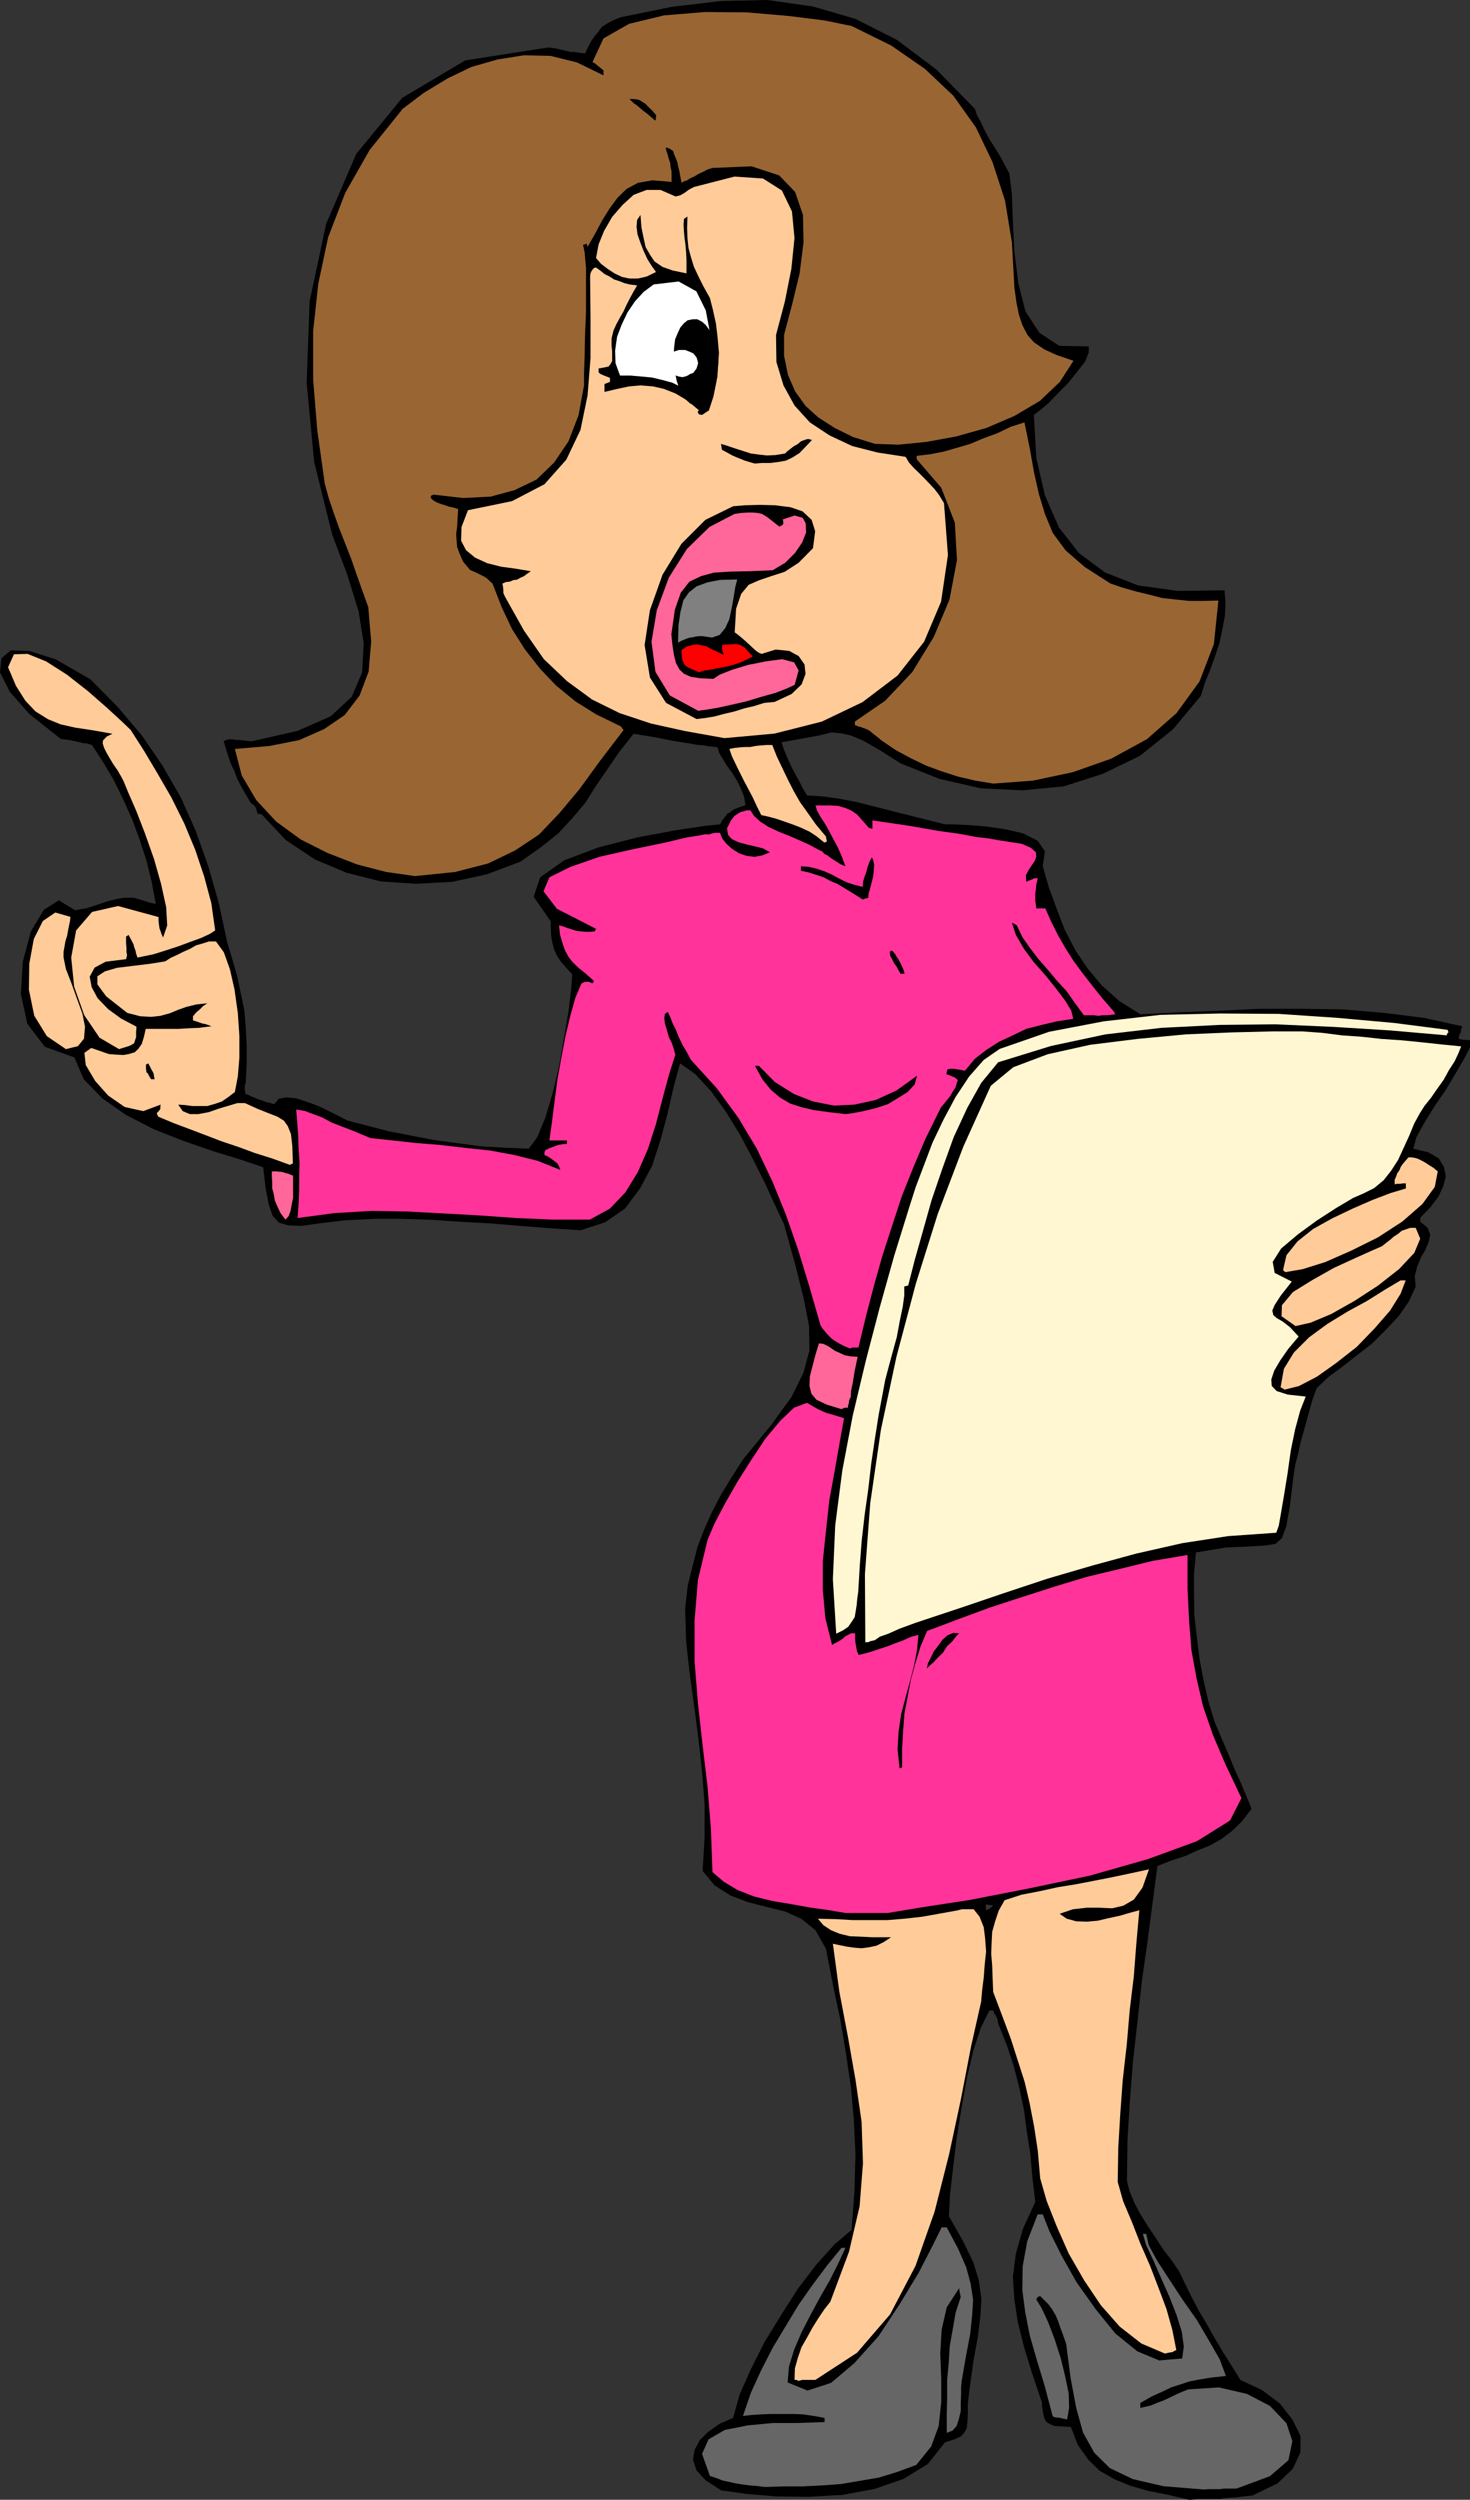 <svg xmlns="http://www.w3.org/2000/svg" version="1.2" width="74.73mm" height="480" viewBox="0 0 7473 12700" preserveAspectRatio="xMidYMid" fill-rule="evenodd" stroke-width="28.222" stroke-linejoin="round" xml:space="preserve"><rect x="0" y="0" width="7473" height="12700" fill="#333333" stroke="none"/><defs class="ClipPathGroup"><clipPath id="a" clipPathUnits="userSpaceOnUse"><path d="M0 0h7473v12700H0z"/></clipPath></defs><g class="SlideGroup"><g class="Slide" clip-path="url(#a)"><g class="Page"><g class="com.sun.star.drawing.PolyPolygonShape"><path class="BoundingBox" fill="none" d="M0 0h7475v12702H0z"/><path d="m6049 12701-109-26-102-20-91-26-81-33-75-43-58-56-54-76-35-91-49-3-35-2-25-11-16-10-10-18-5-20-5-30-3-33-50-148-41-134-31-125-17-111-8-117 15-117 36-127 63-137-15-127-10-117-18-114-15-112-23-109-28-110-35-106-44-110-5-25-7-15-10-15-3-13h-20l-43 86-39 117-33 142-28 155-25 158-18 150-15 132-5 106 74 130 50 104 28 91 13 92-5 89-13 106-23 127-22 160-6 56v51l-2 38-3 31-12 23-18 20-33 15-48 15-87 110-124 76-147 51-163 30-173 10-165-2-152-13-127-18-79-51-46-50-18-54 8-50 26-49 43-43 58-41 69-30 33-119 58-130 69-137 86-140 86-134 92-120 91-101 87-74 15-198 5-186-8-172-15-168-25-170-28-170-38-178-36-186-53-94-71-58-84-38-94-23-97-25-86-33-81-51-61-74 10-170v-170l-13-165-18-165-22-168-23-165-18-165-5-163 13-117 25-101 25-97 33-86 38-86 46-89 54-89 60-94 143-175 104-143 61-124 30-112-2-124-26-135-43-173-58-209-48-102-51-111-61-122-64-120-73-119-74-102-79-86-79-56-33 122-30 132-36 135-43 132-61 114-76 102-102 71-124 40-157-10-150-12-155-13-148-8-152-10-145-5h-147l-148 8-125 15-94 13-66-3-46-13-33-35-20-59-15-78-13-110-119-40-140-43-147-51-150-59-142-73-120-84-94-97-48-111-150-54-89-117-33-152 10-163 41-154 66-110 76-48 84 51 23-5 30-5 33-10 39-13 38-13 40-10 43-8h51l28 8 26 8 15 5 15 5 13 2 15 3-20-107-26-109-35-107-38-104-49-109-48-97-56-94-53-81-10-2-8-3-15-3h-10l-18-5-23-5-33-7-41-5-160-127-99-112-50-99 7-71 48-41 94 3 135 43 175 101 137 138 125 147 104 152 94 163 76 170 64 180 53 186 43 200 26 87 25 86 18 86 18 87 7 84 5 94v91l-5 102-5 10v23l5 23 13 2 15 8 18 7 18 8 17 5 21 8 20 5 23 7 23-28 40-7 49 5 61 20 56 21 55 27 46 23 41 21 105 28 109 28 114 22 120 23 114 15 120 16 119 7 122 5 43-58 41-99 38-127 33-140 25-145 23-134 13-112 5-71-33-36-26-30-20-31-13-30-10-36-5-33-2-35v-38l-87-125 33-99 122-86 175-66 199-51 193-36 147-22 79-8 10-20 15-18 10-15 15-8 16-13 17-7 21-8 25-8-7-43-16-40-20-41-23-38-28-38-20-33-20-33-8-28-20-3-21-2-28-5-35-3-56-10-66-10-89-18-112-18-73 92-61 89-59 86-53 84-64 76-73 79-89 71-104 73-171 64-175 38-183 10-180-12-174-44-162-68-148-99-119-127-10-5h-13l-5-16-2-10-6-10-2-5-13-10-7-5-26-43-23-41-20-38-15-41-18-38-13-38-12-38-11-36 13-7 15-3h16l17 3h16l20 2 23 3 23 2 233-53 168-74 107-99 53-124 8-148-26-162-58-188-76-201-92-371-38-401 15-414 84-394 153-355 234-285 320-190 422-66 38 5 30 7 26 6 20 5h15l18 2 15 3 26 2 15-33 18-33 18-25 17-20 16-23 28-18 28-15 38-16 261-53 252-30 236-5 231 33 216 63 211 107 200 150 196 200 10 31 21 38 20 43 25 46 28 43 26 43 22 41 23 43 13 104 5 142 8 153 20 160 36 142 71 109 101 66 150 3v30l-18 46-40 51-46 58-53 53-49 51-43 36-30 23 12 218 44 191 71 162 101 130 133 99 168 66 201 28 239-3 5 61-3 69-13 68-15 71-23 69-25 69-26 63-20 66-142 170-168 135-188 91-199 64-211 20-210-10-211-48-198-79-112-71-81-46-61-25-46-10-51-5-61 15-81 15-112 20 10 31 13 33 15 33 15 33 16 30 20 36 18 36 23 38 81 5 84 12 84 16 91 23 86 22 92 23 91 23 92 23h38l73 3 92 7 104 15 91 21 74 38 36 53-11 76 31 107 41 112 40 104 54 104 61 91 73 87 88 79 109 68 190-10 206-8 208-10h214l210 3 211 18 201 25 196 43-6 15-2 16-8 15-2 18 12 2 13 3h10l23 2v33l-28 56-43 74-51 86-58 84-53 86-41 74-15 58 76 18 53 31 26 43 10 48-13 51-25 53-41 54-51 53v20l38 31 13 35-8 36-17 41-23 39-18 45-13 49 5 53-35 76-51 74-64 68-71 71-76 59-74 58-73 54-59 56-20 53-15 53-15 54-16 58-15 53-13 59-15 58-10 64-18 150-18 101-22 59-33 30-56 8-82 5-114 5-152 25-10 107v109l2 107 13 112 13 106 20 107 25 109 33 107 41 96 35 82 28 68 26 56 18 43 15 36 13 30 10 28-49 64-50 48-54 41-58 33-64 25-61 28-71 23-71 28-25 190-26 198-28 196-22 203-23 201-16 203-12 203-3 206 13 51 25 61 31 58 40 64 39 58 40 61 41 53 35 51 31 64 35 71 36 68 41 69 40 71 41 69 43 68 46 74 109 51 91 68 64 82 41 83v84l-39 84-78 74-127 61-46 5-41 5-40 2-38 5h-117l-36 6Zm0 0ZM5012 9706l8-5 10-3 7-7 13-11-15-2h-10l-11-3h-2v31Z"/></g><g class="com.sun.star.drawing.PolyPolygonShape"><path class="BoundingBox" fill="none" d="M5197 11250h1375v1399H5197z"/><path fill="#666" d="m6122 12648-208-17-155-36-117-56-79-78-57-102-35-126-28-149-23-176-15-43-13-35-13-38-12-28-18-31-18-25-23-23-20-20-13 5-7 12 28 46 33 71 33 87 30 93 23 94 18 87 2 73-10 59-23-5-12-3-13-2h-8l-12-3-6-5-40-152-41-135-35-122-23-117-15-114 2-120 23-127 53-137h26l35 88 61 122 76 135 98 138 99 122 112 91 111 46 117-10 8-61-10-74-28-89-36-91-43-97-38-87-36-76-17-58h17l13 58 43 79 59 91 71 108 71 101 63 107 54 94 31 84-74 8-61 10-51 10-46 15-46 15-48 23-51 23-58 33v25l23-5 30-7 31-13 35-13 36-17 33-16 28-12 28-11 155-10 143 33 117 61 84 88 30 91-20 97-94 81-170 63h-65l-18 3h-63l-18 2Z"/></g><g class="com.sun.star.drawing.PolyPolygonShape"><path class="BoundingBox" fill="none" d="M3569 11316h1379v1320H3569z"/><path fill="#666" d="m3889 12635-41-5-38-3-36-5-33-5-35-8-33-7-33-13-31-10-40-112 33-74 83-48 117-23 126-12h122l91-3 51-2v-21l-56-10-53-8-54-2h-109l-49 2-48 3-46 5 40-117 51-112 60-117 66-110 66-109 71-101 74-99 73-89h20l-35 76-43 86-51 89-48 89-46 89-38 89-26 85-7 81 101 41 120-39 119-101 122-136 107-162 97-160 71-138 46-93h26l58 109 41 94 22 81 13 84-5 81-10 94-20 104-23 133-3 31v38l-2 43v43l-10 41-11 33-20 23-30 12v-91l2-89v-89l8-86 5-85 15-84 15-86 26-81-5-21-3-23-63 97-26 114-7 120 5 130v119l-13 120-38 104-76 94-98 36-91 28-99 17-94 16-97 7-96 5h-97l-97 3Z"/></g><g class="com.sun.star.drawing.PolyPolygonShape"><path class="BoundingBox" fill="none" d="M4039 9700h975v2397h-975z"/><path fill="#FC9" d="m4059 12096-10-5h-10l2-59 15-53 18-53 28-49 28-51 30-48 31-46 30-38 95-254 54-231 17-218-7-212-31-213-38-216-44-231-33-244 33 7 39 8 36 5 38 3 38-5 38-8 36-18 38-25h-99l-59-3-51-2-54-13-43-18-38-25-28-33 89 2 87 5h178l84-7 91-10 90-16 94-17 18-5h61l30 38 21 53 7 56 5 68-7 66-5 66-8 64-5 58-51 226-51 265-61 285-74 292-97 275-129 246-168 195-212 138h-66l-20 5Z"/></g><g class="com.sun.star.drawing.PolyPolygonShape"><path class="BoundingBox" fill="none" d="M5039 9497h942v2461h-942z"/><path fill="#FC9" d="m5922 11957-120-51-110-86-96-109-84-125-79-137-61-138-51-129-33-115-12-139-19-125-23-119-25-107-36-112-35-109-44-117-45-119-3-72-2-61-5-61 2-54 3-58 15-53 18-54 30-53 86-28 93-18 91-20 92-15 94-18 91-18 95-20 92-20-33 93-44 61-54 31-56 13-66-3h-63l-71 8-67 23 36 25 48 13 54 2 56-5 55-13 56-12 55-16 45-12-15 167-13 168-21 174-15 175-20 175-13 176-10 170-3 175 28 99 44 104 43 110 49 112 43 112 41 109 30 107 20 101-12 6-8 5-15 2-23 5Z"/></g><g class="com.sun.star.drawing.PolyPolygonShape"><path class="BoundingBox" fill="none" d="M3531 7126h2781v2594H3531z"/><path fill="#F39" d="m4299 9719-88-15-94-13-94-17-96-16-94-23-84-33-71-43-56-48-8-221-17-213-26-217-23-208-17-211v-209l17-205 49-204 35-82 53-101 64-112 71-112 71-107 76-91 69-66 66-25 18 10 20 12 20 11 26 12 20 8 27 7 25 8 33 10-23 127-25 142-27 148-17 156-16 152v150l13 142 34 135 13-8 15-7 13-8 12-8 13-12 15-8 16-8h20v28l2 21 3 15 2 13 3 15 8 18 33-8 35-10 38-13 41-13 38-15 41-15 40-18 38-10-7 76-15 79-21 81-23 84-22 84-13 89-5 89 10 96 5-2 8-3v-94l5-89 7-91 16-84 17-89 23-84 26-84 33-78 162-61 160-59 163-53 165-53 162-49 167-40 167-41 178-30v172l8 163 12 150 26 142 33 142 50 145 64 150 81 171-58 114-168 105-249 91-295 84-315 66-298 58-248 38-168 28h-213Z"/></g><g class="com.sun.star.drawing.PolyPolygonShape"><path class="BoundingBox" fill="none" d="M4712 8295h166v183h-166z"/><path d="m4712 8477 5-26 15-30 15-31 24-31 20-28 26-23 29-12 30 2-15 15-20 26-27 25-20 32-26 25-23 25-21 18-12 13Z"/></g><g class="com.sun.star.drawing.PolyPolygonShape"><path class="BoundingBox" fill="none" d="M4397 5240h3032v3106H4397z"/><path fill="#FFF7D1" d="m4399 8345-2-348 27-360 54-372 79-371 99-373 111-353 130-342 140-310 114-94 175-66 216-48 241-30 245-23 234-10 203-5h155l99 7 102 13 99 7 101 11 102 7 102 10 101 11 102 10-13 33-20 43-28 43-28 51-33 46-31 45-33 41-23 36-30 55-25 61-28 61-28 61-36 56-38 48-48 40-54 27-53 23-86 51-99 64-97 71-84 71-43 68 10 56 87 44-56 71-31 48-12 28 5 23 17 15 31 18 36 28 45 48-53 63-41 59-30 51-15 45 2 33 25 26 56 18 92 10-28 71-26 96-22 107-16 114-17 105-16 94-12 69-13 36-244 17-234 36-234 53-224 61-226 66-223 74-224 76-223 74-82 30-58 26-43 15-26 18-23 5-10 5h-10l-5 2Z"/></g><g class="com.sun.star.drawing.PolyPolygonShape"><path class="BoundingBox" fill="none" d="M4234 5148h3132v3153H4234z"/><path fill="#FFF7D1" d="m4251 8300-17-277 12-274 36-278 53-279 66-277 71-272 74-264 79-254 30-94 41-108 45-119 56-117 61-114 69-104 74-84 81-56 251-87 277-53 288-33 305-7 297 2 297 20 290 26 272 35 2 5 3 8-5 3-5 12-287-25-290-18-292-13-287 3-295 15-283 33-277 59-269 83-86 105-71 127-69 149-58 161-54 158-45 160-41 145-33 129-13 3-7 2v46l-8 58-15 72-15 81-21 76-20 74-18 68-10 54-23 122-20 127-18 122-15 130-18 127-15 130-10 129-8 135-5 35-3 33-5 31-5 30-15 23-18 26-25 17-36 18Z"/></g><g class="com.sun.star.drawing.PolyPolygonShape"><path class="BoundingBox" fill="none" d="M4115 6825h246v335h-246z"/><path fill="#F69" d="m4278 7159-76-23-52-25-25-30-10-40 2-48 13-51 15-57 18-60 21 2 18 8 20 12 23 16 23 10 25 12 32 6 35 2-15 72-10 61-8 38-2 32-8 18-2 15-3 10-2 13h-17l-15 7Z"/></g><g class="com.sun.star.drawing.PolyPolygonShape"><path class="BoundingBox" fill="none" d="M6510 6505h637v556h-637z"/><path fill="#FC9" d="m6530 7060-10-7-10-5 17-94 51-83 76-76 94-69 103-63 99-54 94-59 76-45h26l-26 68-53 85-79 91-91 94-106 83-96 68-92 48-73 18Z"/></g><g class="com.sun.star.drawing.PolyPolygonShape"><path class="BoundingBox" fill="none" d="M1506 4092h4165v2760H1506z"/><path fill="#F39" d="m4321 6851-31-13-23-12-22-13-18-13-18-18-13-15-15-18-10-17-58-201-56-183-61-175-69-170-79-166-94-157-109-150-133-146-20-38-21-35-20-41-15-38-18-36-10-28-10-20-3-7-15 10-3 23 3 25 10 33 10 36 16 33 10 30 7 28-33 104-33 123-33 127-40 124-51 117-64 104-78 82-102 56h-193l-185-8-183-13-181-10-185-10-183-3-188 11-188 25 5-74 3-68v-69l2-71-5-69-2-68-5-66-5-66 43 7 43 16 46 17 48 26 46 18 53 20 48 20 51 21 112 12 119 13 125 10 127 15 124 13 124 23 120 30 114 46-7-18-8-15-13-10-10-8-25-17-18-8v-15l5-10 23-11 28-10 12-5 13-2 18-3h15v-18h-89l13-94 13-104 15-112 20-112 21-110 25-104 25-89 31-73 18-8h20l18 8 5-8 2-5-43-38-35-28-31-30-20-26-18-33-13-38-12-41-5-48 20 5 20 8 23 7 25 8 23 3 23 2h23l25-2 3-8 3-5-199-102-68-89 30-71 107-53 147-51 168-38 160-33 119-28 33-5 31-5 23-5h24l15-5 15-3h25l11 28 22 28 28 25 36 23 38 13 41 5 38-7 40-16-35-20-41-10-43-10-41-11-35-17-18-21-5-33 20-40 18-23 20-13 11-7 15-3 15-5h20l18 28 33 30 41 26 53 25 51 20 53 23 51 23 48 26 16 7 12 13 16 8 15 12 15 10 18 11 18 12 25 10-18-48-20-46-23-43-20-38-23-41-23-35-18-33-7-25h78l36 2 35 10 31 13 30 20 28 31 33 38 8 2 10 3v-43l191 28 142 25 109 15 84 16 61 7 56 10 53 8 64 10 45 20 26 23 2 21-7 22-18 26-15 23-13 25 2 33 16-7 15-6 10-5h18l-8 31-2 25-3 18v43l3 15 2 21h46l30 68 36 71 38 66 41 64 45 61 49 63 51 64 60 69v2l6 10-23 3-23 2h-20l-21 3-20-3h-53l-46-63-43-61-49-53-45-54-49-56-43-56-38-55-28-59-13-8-12-5 20 61 41 71 51 69 61 69 53 66 46 61 30 50 10 41-84 13-76 18-79 20-68 33-71 33-64 41-58 45-51 61-23-5-15-2-13-3h-25l-13 3-2 10-3 15 13 3 15 7 15 6 15 13-5 15-7 23-13 20-13 23-17 21-16 20-15 18-10 20-69 140-61 144-58 145-51 155-48 148-43 152-41 157-38 158h-30l-13 5Z"/></g><g class="com.sun.star.drawing.PolyPolygonShape"><path class="BoundingBox" fill="none" d="M6515 6237h706v501h-706z"/><path fill="#FC9" d="m6586 6737-71-50 2-56 56-67 99-61 108-61 111-51 87-39 48-21 21-17 21-16 17-15 23-15 18-15 23-8 20-7h28l23 55-30 72-77 82-107 84-120 78-119 67-105 44-76 17Z"/></g><g class="com.sun.star.drawing.PolyPolygonShape"><path class="BoundingBox" fill="none" d="M6523 5879h788v585h-788z"/><path fill="#FC9" d="m6535 6463-10-7-2-6 17-73 56-70 79-63 97-54 105-50 101-44 92-35 77-23v-26h-15l-13 2h-16l-13 3v-23l8-18 5-15 11-15 7-18 13-18 13-15 13-15h15l15 2 18 5 20 10 15 8 23 15 21 13 22 18-15 79-63 87-102 89-125 81-135 67-132 58-115 36-87 15Z"/></g><g class="com.sun.star.drawing.PolyPolygonShape"><path class="BoundingBox" fill="none" d="M1382 5951h109v247h-109z"/><path fill="#F69" d="m1451 6196-25-33-16-34-13-30-5-31-8-30v-32l-2-28v-27h20l21 2h8l15 5 19 5 25 10v113l-7 33-6 34-10 26-16 17Z"/></g><g class="com.sun.star.drawing.PolyPolygonShape"><path class="BoundingBox" fill="none" d="M429 4783h1061v1137H429z"/><path fill="#FC9" d="m1476 5919-91-33-89-28-84-31-84-28-86-33-79-30-80-30-79-33-5-11-2-7 10-10 8-11v-12l2-10-89 33-94-21-84-58-66-74-48-81-7-62 35-25 89 31 38 3 36 2 28-5 30-9 18-17 18-26 10-33 10-43h168l51-3 51-2 38-5 26-3-26-10-23-5-22-8-23-7v-21l17-20 18-15 18-18 20-13-56 6-49 12-43 15-43 18-48 13-46 5-56-3-66-17-107-84-45-61v-41l38-25 61-18 81-10 84-10 81-13 28-18 33-15 30-15 34-15 31-18 35-10 31-10h36l40 55 31 87 23 101 17 120 8 117v110l-8 96-15 79-33 25-33 23-38 13-36 10h-76l-39-5-33-2 23 33 36 15h44l53-10 51-18 51-15 43-13h38l66 30 58 23 41 16 33 20 20 28 16 40 7 61 3 89-13 5v3Z"/></g><g class="com.sun.star.drawing.PolyPolygonShape"><path class="BoundingBox" fill="none" d="M3838 5415h825v246h-825z"/><path d="m4298 5660-86-10-74-10-63-15-57-18-53-31-46-39-43-53-38-69h20l81 82 97 61 97 38 107 21 104-5 109-24 105-48 104-75-12 44-36 39-48 30-53 32-62 20-61 15-54 10-38 5Z"/></g><g class="com.sun.star.drawing.PolyPolygonShape"><path class="BoundingBox" fill="none" d="M742 5403h45v82h-45z"/><path d="m768 5483-11-18-5-11-8-7v-5l-2-13v-19l5-5 7-2 8 15 8 16 6 10 5 10 2 14 3 15h-18Z"/></g><g class="com.sun.star.drawing.PolyPolygonShape"><path class="BoundingBox" fill="none" d="M147 4635h286v696H147z"/><path fill="#FC9" d="m335 5330-97-66-64-104-27-132 2-133 23-125 46-91 63-43 77 22-2 21-5 23-5 25-5 28-8 25-5 28-5 28v28l12 59 28 72 28 78 28 77 13 66-5 61-31 38-61 15Z"/></g><g class="com.sun.star.drawing.PolyPolygonShape"><path class="BoundingBox" fill="none" d="M41 3321h1054v2010H41z"/><path fill="#FC9" d="m605 5330-99-58-78-115-51-144-15-148 25-138 81-94 132-30 206 56v22l3 23 2 13 5 13 5 15 8 18 21-61-5-92-26-119-36-127-46-130-45-116-41-94-23-56-15-28-15-26-21-30-17-28-18-31-13-26-7-23 2-15 20-20 28-13-101-18-87-13-76-17-64-26-64-40-51-54-48-76-40-94 30-66 69-2 94 38 107 68 107 84 96 84 74 68 46 44 68 106 69 116 70 121 66 133 55 132 46 137 36 134 20 140-28 18-43 20-58 21-59 22-68 22-57 18-49 10-33 7-7-20-3-15-7-19-3-13-13-25-12-23-8 5-5 3v33l2 25v21l3 16-3 12-2 8-104 13-56 30-25 46 10 53 30 56 54 56 66 48 78 41-2 28v25l-5 15-5 16-11 7-17 8-23 7-26 8Z"/></g><g class="com.sun.star.drawing.PolyPolygonShape"><path class="BoundingBox" fill="none" d="M4524 4829h77v119h-77z"/><path d="m4578 4947-10-17-10-19-13-18-9-18-10-19-2-12v-10l10-5 7 7 9 10 8 14 10 15 7 13 9 18 8 18 7 23h-21Z"/></g><g class="com.sun.star.drawing.PolyPolygonShape"><path class="BoundingBox" fill="none" d="M4072 4355h374v216h-374z"/><path d="m4386 4570-49-31-41-25-38-23-36-15-35-19-39-13-38-12-38-8v-23l40 3 41 10 39 13 38 17 33 18 38 19 38 13 47 12 2-28 6-21 7-18 5-15 3-15 5-13 7-20 11-20 7 12 5 26-2 28-3 30-7 29-8 30-8 28-2 23-15 3-13 5Z"/></g><g class="com.sun.star.drawing.PolyPolygonShape"><path class="BoundingBox" fill="none" d="M1194 61h4264v4391H1194z"/><path fill="#963" d="m2110 4451-147-21-147-38-150-58-137-69-125-91-101-109-74-125-35-135 175-15 152-30 127-56 104-71 76-99 46-122 13-153-15-175-31-86-28-79-28-81-30-76-31-79-28-79-25-74-20-73-38-271-21-256v-249l26-239 50-236 87-226 124-218 168-209 107-81 122-74 121-58 133-38 132-21 137 3 134 33 135 66v-25l-15-13-13-10-15-13-13-7 56-120 130-74 178-43 209-17 213 2 211 18 183 23 137 28 201 99 172 119 145 137 114 160 84 175 64 196 35 213 13 232 10 73 13 64 18 53 25 48 33 38 53 36 61 28 87 30-69 107-102 97-129 76-142 61-153 43-152 28-142 14-120-4-112-35-93-46-84-54-64-58-53-74-36-83-20-97v-107l41-155 38-157 20-158-3-139-40-117-81-84-140-46-198 8-26 8-23 12-22 10-21 13-23 10-15 10-18 6-10 7-7-35-5-28-6-21-2-15-5-15-5-13-8-18-5-17-20-13-18-5 3 15 7 20 5 21 8 23 2 20 5 23v53l-97-8-74 13-58 31-46 45-40 54-39 63-35 66-38 66-3-10-2-7-10 5-8 2 8 38 7 79v224l-5 116-2 112-3 86v59l-28 152-51 132-73 108-89 86-112 54-122 33-140 7-150-17-12 5-3 7 5 10 15 11 13 7 21 8 17 5 23 8 23 5 23 7-3 49-2 40-5 36 2 35 3 33 12 33 18 41 36 43 30 13 26 13 15 7 15 10 13 13 15 13 46 119 53 112 66 104 76 97 82 86 99 81 106 66 125 61 5 8 8 10-120 157-104 143-102 122-104 109-122 81-137 66-167 43-204 21Z"/></g><g class="com.sun.star.drawing.PolyPolygonShape"><path class="BoundingBox" fill="none" d="M3708 3785h497v497h-497z"/><path fill="#FC9" d="m4191 4281-41-33-35-23-43-20-41-16-43-15-44-15-38-10-36-8-23-46-20-43-23-44-23-43-23-46-20-41-18-38-12-35 25-5 28-3 25-2h28l26-5 28-3 27-2h31l23 58 29 61 28 58 30 59 31 54 40 56 41 58 51 61 2 13 3 13-8 2-5 3Z"/></g><g class="com.sun.star.drawing.PolyPolygonShape"><path class="BoundingBox" fill="none" d="M4346 2146h1849v1837H4346z"/><path fill="#963" d="m5050 3981-91-15-87-20-87-28-76-28-79-38-76-41-71-48-66-53-18-8-15-5-11-5h-7l-10-5-10-3v-18l154-106 138-146 109-178 80-190 38-201-11-190-69-177-125-145v-17l67-8 68-13 70-20 68-20 66-28 71-26 69-33 69-22 27 132 21 119 25 112 31 102 40 97 66 89 97 84 129 83 61 21 70 20 63 15 69 18 71 8 69 7h71l76-2-23 221-73 190-117 161-150 132-181 99-196 69-203 43-201 15Z"/></g><g class="com.sun.star.drawing.PolyPolygonShape"><path class="BoundingBox" fill="none" d="M2344 897h2476v2854H2344z"/><path fill="#FC9" d="m3683 3750-201-36-172-38-160-53-140-69-128-94-117-111-101-145-97-173-8-18v-15l-2-18-3-15 18-8 20-2 18-8 18-2 18-10 18-8 17-13 18-12-79-13-73-10-71-18-61-28-46-38-25-48 2-69 33-86 224-46 165-86 111-125 72-151 36-175 15-190v-204l-2-203v-10l2-13 5-12 6-8 7-8 10-2 21 15 22 18 26 13 23 15 23 7 28 11 27 7 39 5-18 31-18 33-18 35-15 33-18 31-18 33-15 33-10 40v36l3 31v48l-8 15-10 13-23 5-28 5v18l3 5 10 7h2l10 5 16 6 17 7v20l-15 6-13 5v40l64-15 61-13 58-5 64 5 56 13 58 23 59 35 61 51-6 3v10l8 8 13 2 15-10 20-13 23-71 15-74 8-73 5-74-7-79-8-68-15-69-16-63-33-59-25-50-23-49-15-48-13-48-5-49-2-53 2-58-10 7-8 5-2 31 2 33 3 33 5 38 3 36 2 38v68l-71-15-51-18-41-28-22-33-23-40-10-46-11-53-5-64-17 25-3 36 5 38 15 43 16 41 20 43 23 36 20 28-48 23-43 10h-44l-38-8-38-18-35-23-33-25-26-30 13-69 28-69 41-71 53-61 56-51 66-25h71l76 33 23-5 23-13 23-17 25-13 206-53 145 10 96 61 51 106 13 135-16 157-33 166-45 170 2 137 36 119 56 102 78 86 100 66 115 54 129 33 143 22 17 29 23 26 26 25 28 28 25 26 28 30 23 30 25 41 20 264-35 237-86 203-135 172-178 135-207 99-241 61-254 23Z"/></g><g class="com.sun.star.drawing.PolyPolygonShape"><path class="BoundingBox" fill="none" d="M3277 2565h868v1089h-868z"/><path d="m3541 3653-155-82-82-129-27-165 27-177 64-180 96-157 122-122 141-69 61-5 76-2 76 2 79 10 61 21 46 43 18 58-11 86-73 74-71 46-71 23-59 20-53 23-38 46-26 76-7 120 12 8 18 15 18 15 23 21 18 17 20 18 15 10 13 5 71-22 69 7 48 26 30 43 5 48-20 53-51 49-86 40-53 5-51 16-51 12-51 16-52 12-48 13-48 8-43 5Z"/></g><g class="com.sun.star.drawing.PolyPolygonShape"><path class="BoundingBox" fill="none" d="M3312 2604h788v1008h-788z"/><path fill="#F69" d="m3549 3611-144-78-73-120-20-153 27-160 61-165 92-146 115-112 127-66 33-5 33-2h26l25 2 23 5 25 15 27 21 35 28 13-5 8-8v-13l-3-10 61-20 41 12 15 28 2 46-20 51-36 53-50 50-64 38-115 5-99 2-84 5-66 18-59 28-44 56-30 86-18 125 5 53 8 51 10 42 18 33 23 22 36 16 48 7 66 3 31-21 63-25 82-25 91-18 82-11 61 16 23 41-20 73-38 18-59 23-72 20-76 23-79 18-68 15-61 10-38 5Z"/></g><g class="com.sun.star.drawing.PolyPolygonShape"><path class="BoundingBox" fill="none" d="M3465 3272h363v144h-363z"/><path fill="red" d="m3553 3415-30-13-23-10-15-10-8-10-7-16-3-12-2-22v-20l27-18 28-7 23-3 27 5 23 5 22 13 28 13 36 17-8-25v-25l23-3h23l18-2 19 2 15 5 18 13 17 18 23 25-28 14-30 15-39 13-38 10-41 7-38 8-33 5-27 8Z"/></g><g class="com.sun.star.drawing.PolyPolygonShape"><path class="BoundingBox" fill="none" d="M3447 2944h302v322h-302z"/><path fill="gray" d="m3447 3265 2-87 10-68 15-60 28-40 39-31 54-20 66-13 87-2-10 38-8 50-10 56-12 57-21 46-29 35-38 13-48-7h-20l-16 2-12 3-14 2-13 3-12 5-18 7-20 11Z"/></g><g class="com.sun.star.drawing.PolyPolygonShape"><path class="BoundingBox" fill="none" d="M3665 2230h464v126h-464z"/><path d="m3837 2355-28-8-23-7-20-8-20-8-23-10-18-10-18-10-17-9-3-20-2-10 33 10 38 13 38 12 43 14 38 5 44 5 43-2 49-8 10-10 18-14 15-12 20-11 18-15 18-7 17-5 21 5-33 35-31 32-35 22-33 16-38 7-41 5h-42l-38 3Z"/></g><g class="com.sun.star.drawing.PolyPolygonShape"><path class="BoundingBox" fill="none" d="M3127 1430h485v619h-485z"/><path fill="#FFF" d="m3573 2048-56-46-49-33-51-25-48-13-54-13-53-5-57-5h-53l-23-63-2-64 10-70 23-61 30-63 38-56 44-48 51-38 127-15 90 50 48 97 23 122-2 128-11 112-15 81-10 28Z"/></g><g class="com.sun.star.drawing.PolyPolygonShape"><path class="BoundingBox" fill="none" d="M3199 503h138v109h-138z"/><path d="m3329 611-21-18-19-16-20-15-15-13-18-15-16-11-13-13-7-7h20l19 2 15 5 15 10 13 8 15 16 19 18 20 24-2 15v10h-5Z"/></g><g class="com.sun.star.drawing.PolyPolygonShape"><path class="BoundingBox" fill="none" d="M3424 1622h230v445h-230z"/><path d="M3522 1626h22l23 12 17 15 21 28 12 28 16 38 7 41 8 46-3 41-2 41-10 36-8 38-15 25-15 23-18 15-18 8-24-5-25-10-23-21-15-23-16-33-12-35-8-41-2-40-5-47 2-41 5-40 13-31 13-28 17-20 18-15 25-5Z"/><path fill="none" stroke="#000" stroke-width="8" stroke-linejoin="miter" d="M3522 1626h22l23 12 17 15 21 28 12 28 16 38 7 41 8 46-3 41-2 41-10 36-8 38-15 25-15 23-18 15-18 8-24-5-25-10-23-21-15-23-16-33-12-35-8-41-2-40-5-47 2-41 5-40 13-31 13-28 17-20 18-15 25-5Z"/></g><g class="com.sun.star.drawing.PolyPolygonShape"><path class="BoundingBox" fill="none" d="M3390 1778h160v139h-160z"/><path fill="#FFF" d="M3469 1778h14l13 5 12 5 16 7 7 8 10 13 5 15 3 15-8 26-17 23-16 5-12 8-13 5-14 3-18-3-15-5-15-8-8-5-17-23-5-26v-15l5-15 5-13 12-8 8-7 15-5 15-5h18Z"/></g></g></g></g></svg>
